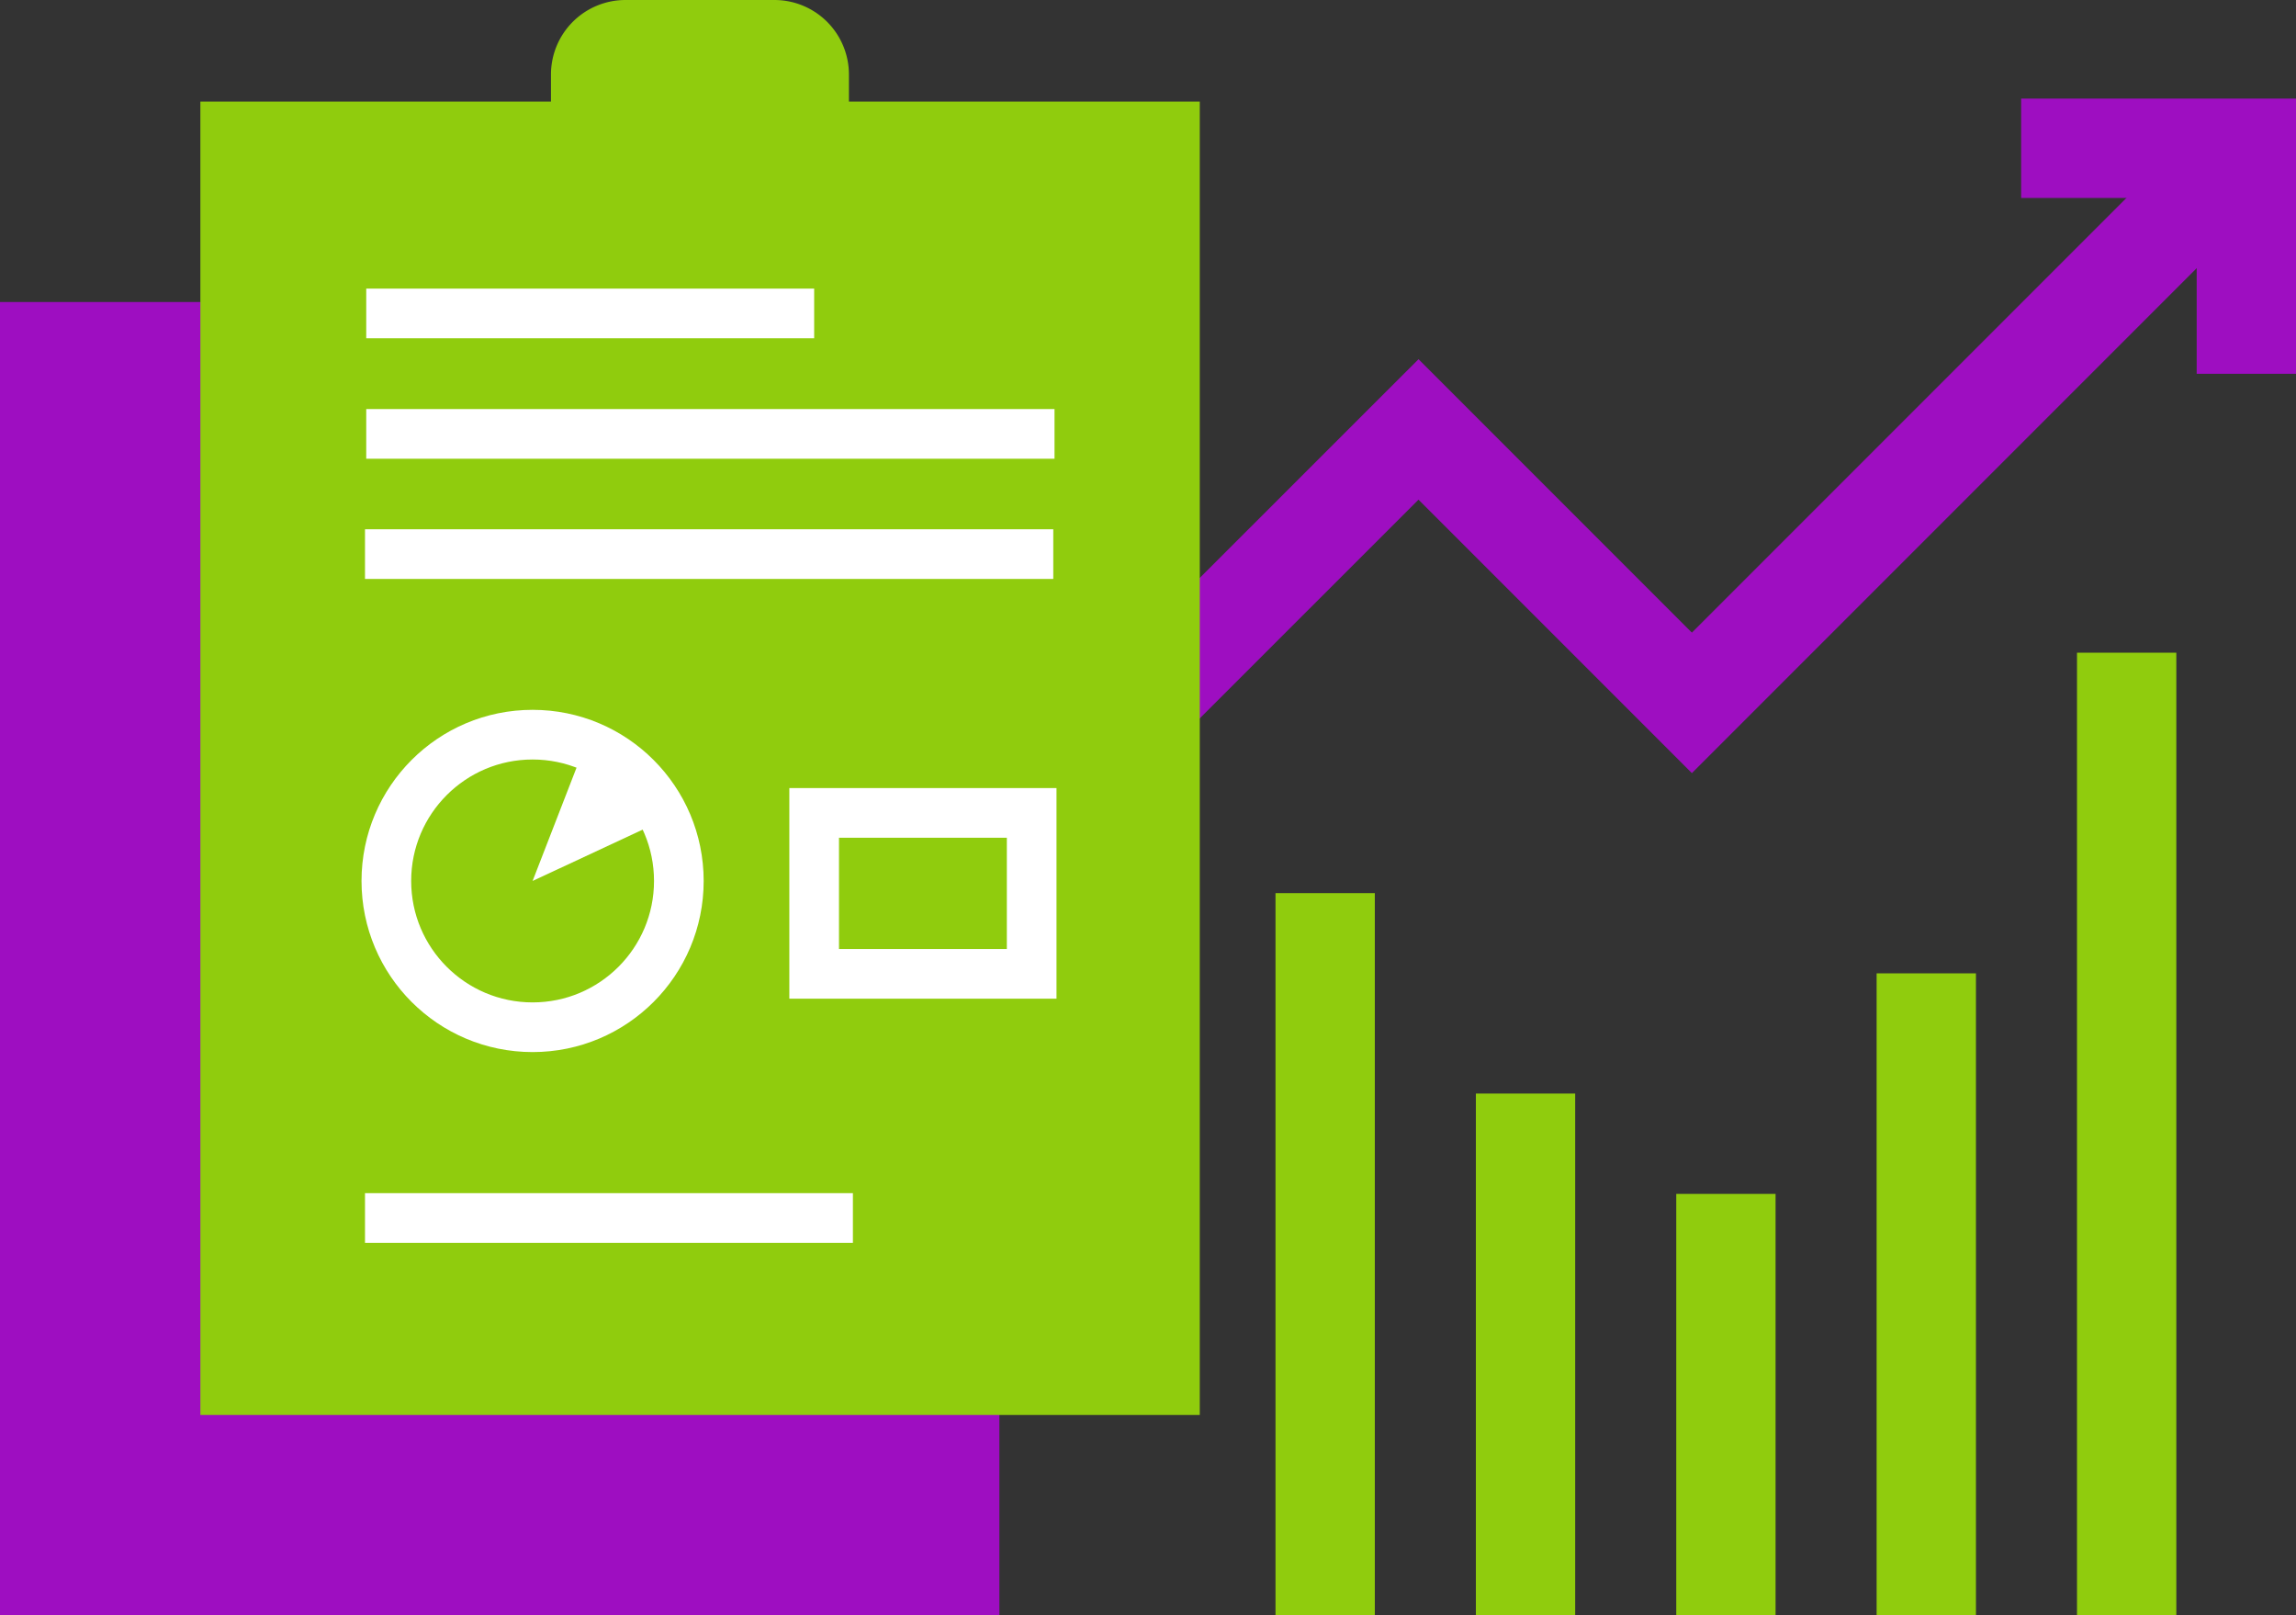 <svg xmlns="http://www.w3.org/2000/svg" viewBox="0 0 92.47 65.04"><rect x="0" y="0" width="92.47" height="65.04" fill="#333333" stroke="none"/><defs><style>.cls-1,.cls-4,.cls-6{fill:none;stroke-miterlimit:10;}.cls-1{stroke:#9e0ec1;}.cls-1,.cls-6{stroke-width:4px;}.cls-2{fill:#9e0ec1;}.cls-3{fill:#90cc0d;}.cls-4{stroke:#fff;stroke-width:2px;}.cls-5{fill:#fff;}.cls-6{stroke:#90cc0d;}</style></defs><g id="Слой_2" data-name="Слой 2"><g id="Layer_1" data-name="Layer 1"><polyline class="cls-1" points="35.09 39.32 57.13 17.29 68.14 28.3 90.47 5.97"/><polyline class="cls-1" points="81.4 5.97 90.47 5.97 90.47 15.05"/><rect class="cls-2" y="12.16" width="40.25" height="52.88"/><rect class="cls-3" x="8.07" y="4.09" width="40.25" height="52.88"/><line class="cls-4" x1="14.75" y1="12.62" x2="32.79" y2="12.62"/><line class="cls-4" x1="14.75" y1="17.47" x2="42.47" y2="17.47"/><line class="cls-4" x1="14.7" y1="22.31" x2="42.42" y2="22.31"/><line class="cls-4" x1="14.7" y1="49.04" x2="34.35" y2="49.04"/><circle class="cls-4" cx="21.45" cy="35.47" r="5.89"/><polyline class="cls-5" points="26.79 32.98 21.45 35.47 23.58 29.98"/><rect class="cls-4" x="32.79" y="32.73" width="8.76" height="6.48"/><path class="cls-3" d="M25.19,0h6a3,3,0,0,1,3,3V6.88a0,0,0,0,1,0,0h-12a0,0,0,0,1,0,0V3A3,3,0,0,1,25.19,0Z"/><line class="cls-6" x1="53.37" y1="65.04" x2="53.37" y2="35.96"/><line class="cls-6" x1="61.44" y1="65.04" x2="61.44" y2="44.03"/><line class="cls-6" x1="69.51" y1="65.04" x2="69.51" y2="48.07"/><line class="cls-6" x1="77.58" y1="65.04" x2="77.58" y2="39.19"/><line class="cls-6" x1="85.65" y1="65.04" x2="85.65" y2="26.28"/></g></g></svg>